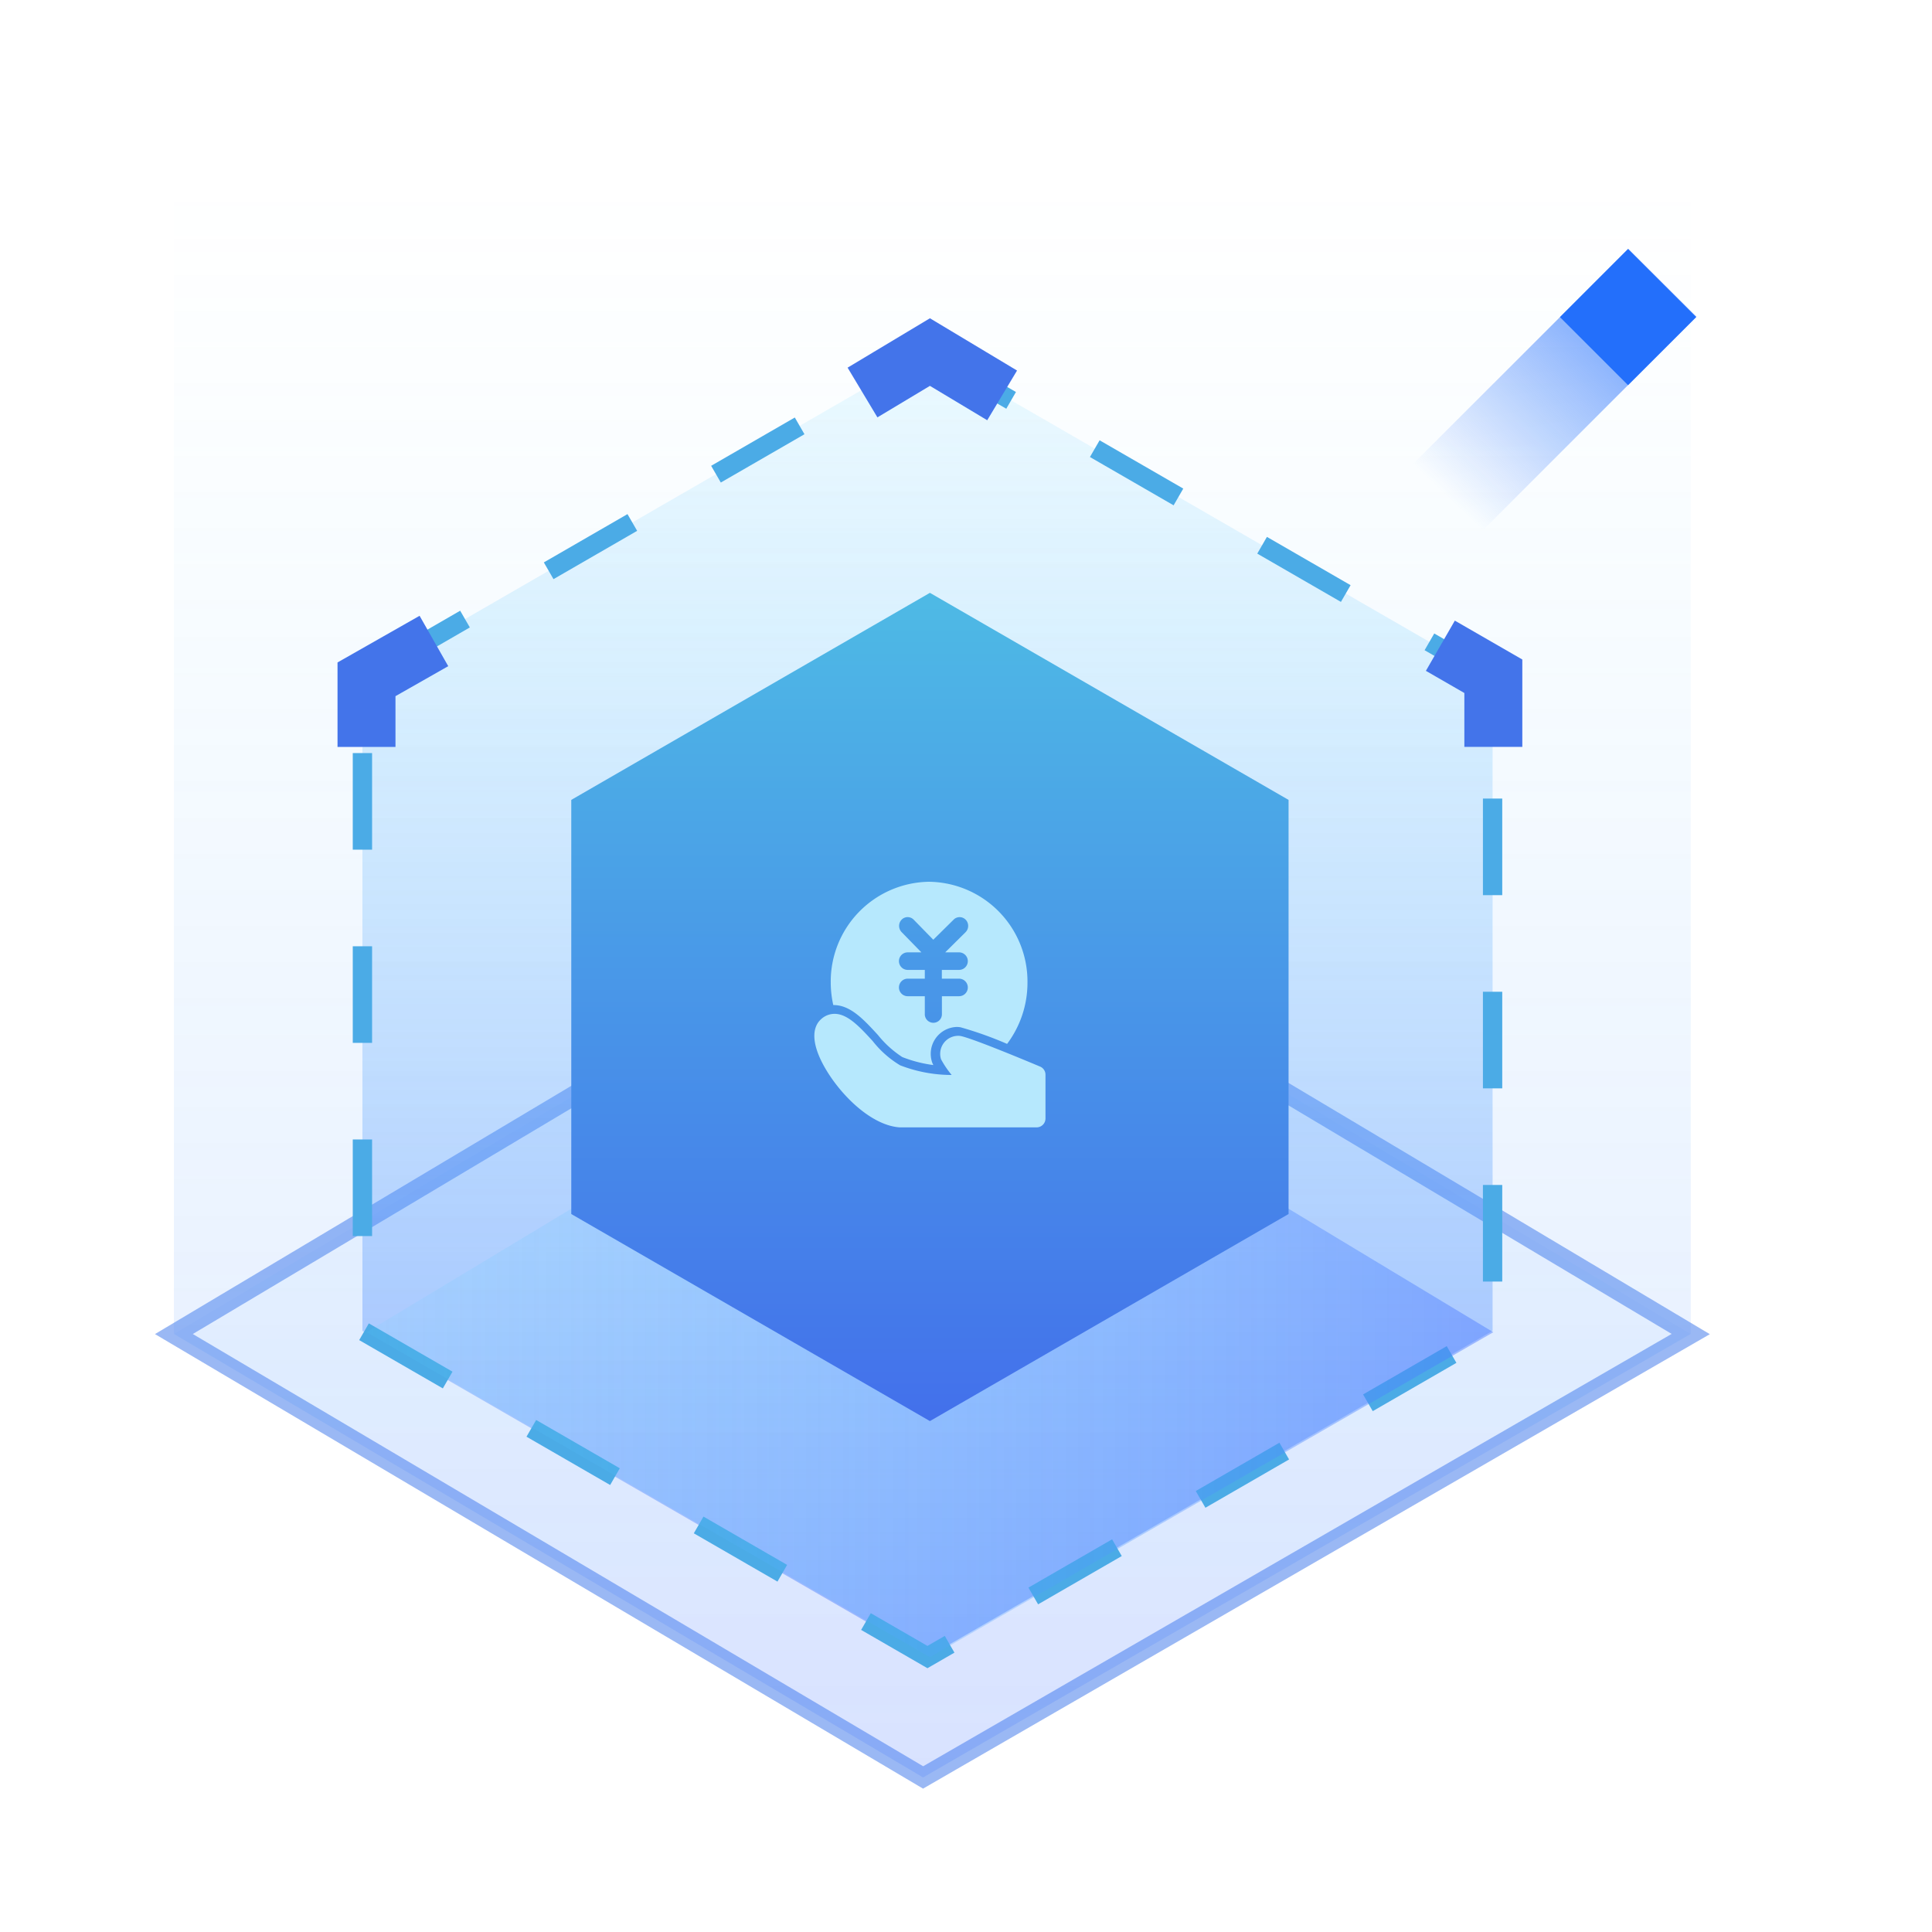 <svg xmlns="http://www.w3.org/2000/svg" xmlns:xlink="http://www.w3.org/1999/xlink" width="100" height="100" viewBox="0 0 100 100">
  <defs>
    <linearGradient id="linear-gradient" x1="0.5" x2="0.5" y2="1" gradientUnits="objectBoundingBox">
      <stop offset="0" stop-color="#59d0fc" stop-opacity="0.102"/>
      <stop offset="1" stop-color="#4b79ff" stop-opacity="0.102"/>
    </linearGradient>
    <linearGradient id="linear-gradient-2" x1="0.5" x2="0.5" y2="1" gradientUnits="objectBoundingBox">
      <stop offset="0" stop-color="#59d0fc" stop-opacity="0"/>
      <stop offset="1" stop-color="#4b79ff" stop-opacity="0.969"/>
    </linearGradient>
    <linearGradient id="linear-gradient-3" x1="0.5" x2="0.5" y2="1" gradientUnits="objectBoundingBox">
      <stop offset="0" stop-color="#59d0fc" stop-opacity="0.102"/>
      <stop offset="1" stop-color="#4b79ff" stop-opacity="0.459"/>
    </linearGradient>
    <linearGradient id="linear-gradient-4" x1="0" y1="0.5" x2="1" y2="0.5" xlink:href="#linear-gradient-3"/>
    <linearGradient id="linear-gradient-5" x1="0.5" x2="0.5" y2="1" gradientUnits="objectBoundingBox">
      <stop offset="0" stop-color="#4ebae5"/>
      <stop offset="1" stop-color="#4370eb"/>
    </linearGradient>
    <linearGradient id="linear-gradient-6" x1="2.092" y1="0.81" x2="1.277" y2="1.662" gradientUnits="objectBoundingBox">
      <stop offset="0" stop-color="#236ffb"/>
      <stop offset="1" stop-color="#236ffb" stop-opacity="0"/>
    </linearGradient>
  </defs>
  <g id="drl_icon04" transform="translate(-1393 -1004)">
    <rect id="矩形_4704" data-name="矩形 4704" width="100" height="100" transform="translate(1393 1004)" fill="rgba(255,255,255,0)"/>
    <g id="中昱购买官网" transform="translate(1401 1013)">
      <g id="画板" transform="translate(1 0)">
        <g id="营销短信" transform="translate(0)">
          <path id="路径-27复制-9" d="M0,170.41l38.78,22.95,39.733-22.95L39.257,147Z" transform="translate(0 -110.36)" stroke="#447bea" stroke-width="1" fill-rule="evenodd" opacity="0.539" fill="url(#linear-gradient)"/>
          <path id="路径-27复制-10" d="M0,60.04,38.78,83,78.514,60.04V0H0Z" transform="translate(0 0)" fill-rule="evenodd" opacity="0.177" fill="url(#linear-gradient-2)"/>
          <path id="多边形" d="M68.4,37,97.651,53.886V87.66L68.4,104.546,39.154,87.66V53.886Z" transform="translate(-29.395 -27.777)" stroke="#4babe6" stroke-width="1" stroke-dasharray="5" fill-rule="evenodd" fill="url(#linear-gradient-3)"/>
          <path id="多边形复制" d="M69.162,170l29.162,17.582L69.162,204.4,40,187.582Z" transform="translate(-30.03 -127.627)" fill-rule="evenodd" fill="url(#linear-gradient-4)"/>
          <path id="形状" d="M95.583,52.2l2.742,1.58v3.655M40,57.438v-3.5l3.489-1.984M65.673,39.093,69.162,37h0L72.9,39.243" transform="translate(-30.03 -27.777)" fill="none" stroke="#4374ea" stroke-width="3" fill-rule="evenodd"/>
          <path id="多边形复制-3" d="M101.085,87l18.564,10.718v21.435L101.085,129.87,82.522,119.153V97.717Z" transform="translate(-61.953 -65.315)" fill-rule="evenodd" fill="url(#linear-gradient-5)"/>
          <g id="营销" transform="translate(33.15 36.64)">
            <path id="形状-2" data-name="形状" d="M11.689,9.568a.454.454,0,0,1,.275.42v2.27a.46.46,0,0,1-.443.454H4.407C2.587,12.577.633,10.231.138,8.737c-.3-.909-.054-1.383.207-1.62a1.025,1.025,0,0,1,.7-.281c.682,0,1.309.683,1.973,1.406A5.219,5.219,0,0,0,4.44,9.5a7.367,7.367,0,0,0,2.668.5,4.9,4.9,0,0,1-.55-.813.931.931,0,0,1,.985-1.208c.564.088,3.553,1.339,4.147,1.589ZM5.94,0a5.163,5.163,0,0,1,5.092,5.222,5.274,5.274,0,0,1-1.055,3.17,19.123,19.123,0,0,0-2.408-.86,1.3,1.3,0,0,0-.2-.017A1.391,1.391,0,0,0,6.1,9.357a1.251,1.251,0,0,0,.061.13,6.773,6.773,0,0,1-1.607-.413A5.323,5.323,0,0,1,3.291,7.93C2.559,7.134,1.87,6.382,1,6.382H.981A5.326,5.326,0,0,1,.849,5.221,5.162,5.162,0,0,1,5.94,0ZM7.49,3.654H6.774L7.827,2.611a.462.462,0,0,0,.011-.642.435.435,0,0,0-.626-.011L6.157,3,5.143,1.963a.434.434,0,0,0-.626,0,.462.462,0,0,0,0,.642L5.541,3.654H4.833a.454.454,0,0,0,0,.908h.885v.454H4.833a.454.454,0,0,0,0,.908h.885v.911a.443.443,0,1,0,.885,0V5.924H7.49a.454.454,0,0,0,0-.908H6.6V4.562H7.49a.454.454,0,0,0,0-.908h0Z" transform="translate(0)" fill="#b6e8fd"/>
          </g>
        </g>
      </g>
    </g>
    <g id="组_15241" data-name="组 15241" transform="translate(1462.777 1016.88)">
      <path id="路径_10096" data-name="路径 10096" d="M24.741,17.11l-14.5,14.5L6.714,28.088l14.5-14.493Z" transform="translate(-6.714 -13.594)" fill="url(#linear-gradient-6)"/>
      <rect id="矩形_4711" data-name="矩形 4711" width="4.983" height="4.983" transform="translate(10.966 3.534) rotate(-45)" fill="#236ffb"/>
    </g>
  </g>
</svg>
